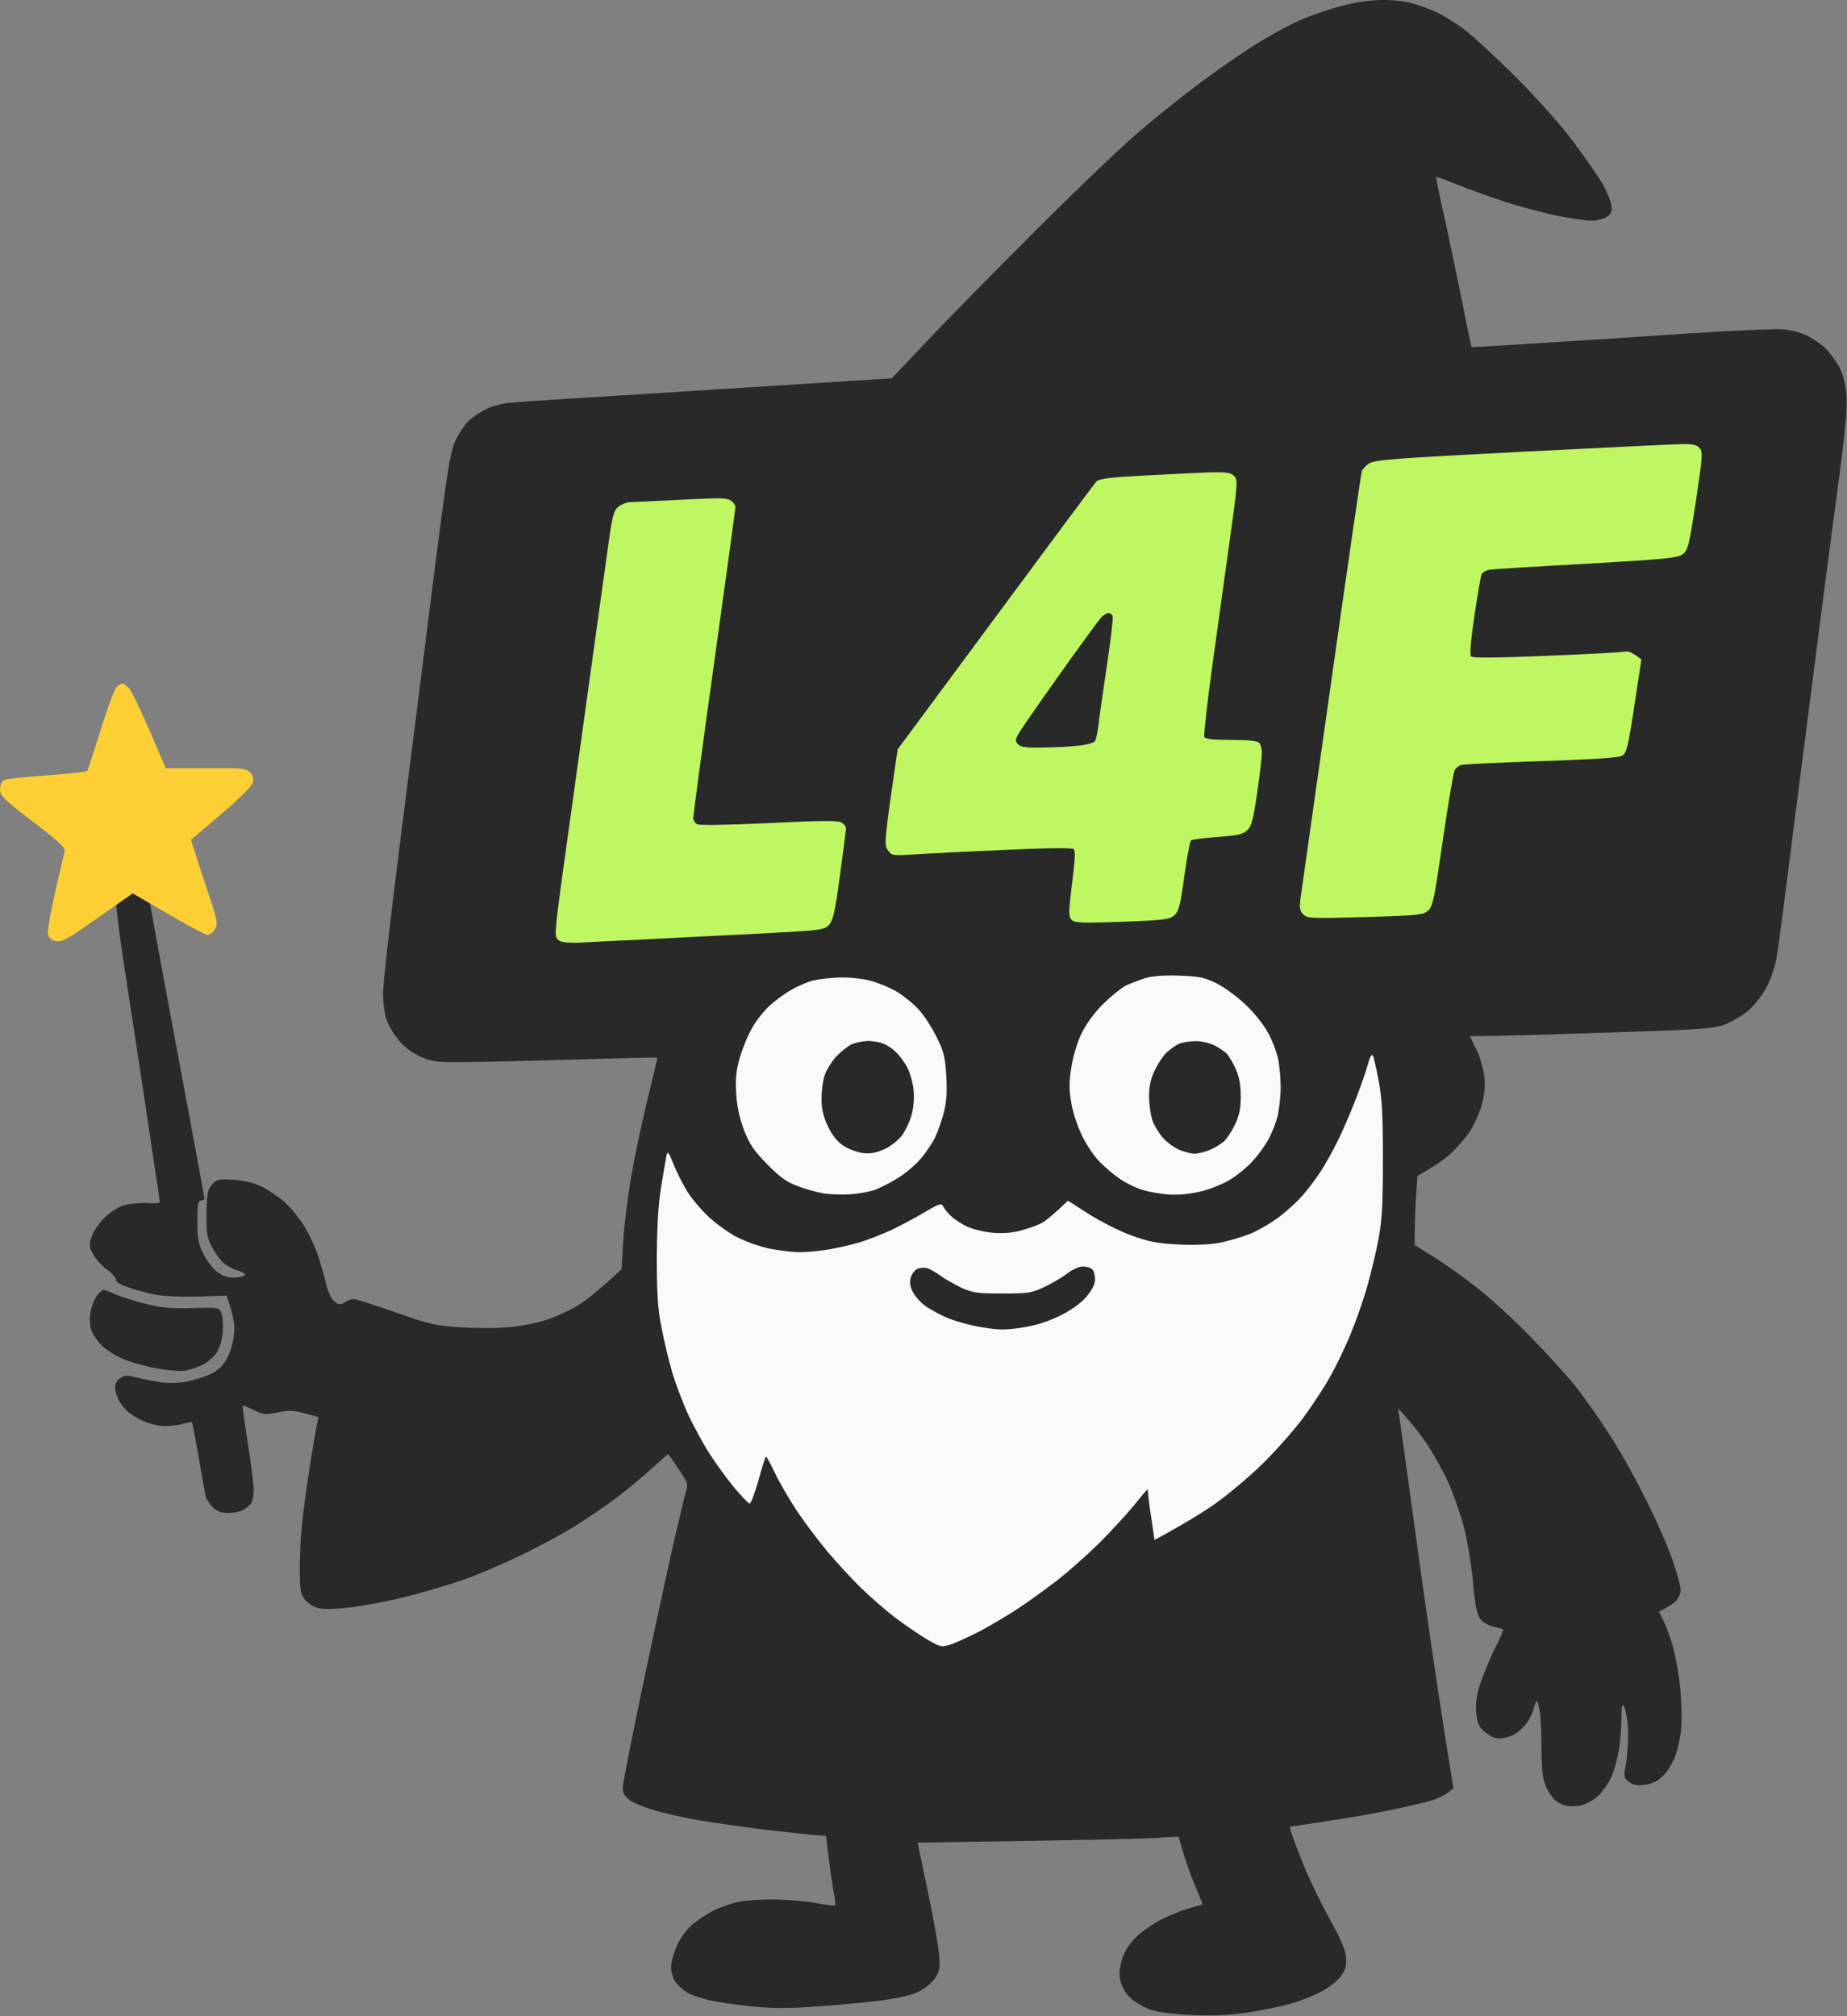 <?xml version="1.0" encoding="UTF-8"?> <svg xmlns="http://www.w3.org/2000/svg" width="786" height="858" viewBox="0 0 786 858" fill="none"><rect x="0" y="0" width="786" height="858" fill="#808080" stroke="none"/><g clip-path="url(#clip0_239_13)"><path fill-rule="evenodd" clip-rule="evenodd" d="M588 0.011C592.1 -0.089 597.8 0.511 600.5 1.311C603.3 2.011 607.8 3.611 610.5 4.811C613.3 6.011 618.4 9.111 622 11.711C625.6 14.211 635.7 23.511 644.6 32.311C654.4 42.211 664.1 53.011 669.6 60.411C674.5 67.011 680 74.911 681.8 77.911C683.5 80.911 685.3 85.011 685.6 86.911C686.2 89.911 685.9 90.711 683.9 92.211C682.5 93.211 679.7 93.911 677.2 93.911C674.9 93.911 668.4 93.011 662.7 91.811C657.1 90.711 647.1 88.011 640.5 85.911C633.9 83.711 624.7 80.411 620 78.511C615.3 76.611 611.4 75.211 611.2 75.211C611 75.311 612.3 81.711 614 89.411C615.8 97.111 619.1 113.311 621.6 125.411C624 137.511 626.1 147.511 626.2 147.711C626.4 147.811 640.2 147.011 657 145.911C673.8 144.911 702.1 143.011 720 141.811C737.9 140.711 755.2 139.911 758.5 140.111C762 140.411 766.4 141.511 769 142.811C771.5 144.111 775 146.511 776.8 148.211C778.7 150.011 781.3 153.611 782.8 156.411C784.6 160.111 785.4 163.411 785.8 168.911C786.1 174.011 785.1 184.811 782.7 202.911C780.7 217.511 777.5 242.011 775.5 257.411C773.5 272.811 770.4 297.311 768.5 311.911C766.6 326.511 763.2 352.811 761 370.411C758.8 388.011 756.5 405.111 755.9 408.411C755.3 411.711 753.4 417.111 751.7 420.311C749.9 423.611 746.5 428.011 744 430.111C741.5 432.211 737 434.911 734 436.011C729.1 437.811 723.9 438.211 685.5 439.411C661.9 440.211 638.7 440.911 625.5 441.011L628.3 446.711C629.9 450.011 631.3 454.911 631.7 458.411C632.1 462.611 631.7 466.211 630.5 470.411C629.6 473.711 627.3 478.611 625.6 481.411C623.8 484.111 620.1 488.411 617.4 490.911C614.6 493.411 610.3 496.511 603.2 500.411L602.6 509.411C602.3 514.411 602 521.011 602 529.911L610.3 535.011C614.8 537.811 623 543.711 628.5 548.011C634 552.211 644.1 561.511 651 568.611C657.9 575.611 666.4 585.011 670 589.411C673.5 593.811 679.9 602.811 684.2 609.411C688.6 616.011 695.8 628.811 700.3 637.911C704.9 647.011 710.1 658.911 711.9 664.411C713.8 669.911 715.3 675.511 715.2 676.911C715.2 678.311 714.3 680.211 713.3 681.311C712.3 682.311 710.3 683.711 706 685.911L708 689.911C709.1 692.111 710.9 697.211 712 701.111C713.1 705.111 714.5 713.111 715.1 718.911C715.6 724.711 715.8 732.311 715.4 735.911C715.1 739.511 713.9 744.611 712.9 747.411C711.9 750.111 709.6 753.911 707.8 755.711C705.4 758.111 703.3 759.111 700 759.611C696.5 760.011 695 759.711 693.2 758.311C690.9 756.511 690.9 756.211 692.1 749.411C692.7 745.511 693 739.311 692.8 735.411C692.5 731.511 691.8 727.511 691.2 726.411C690.3 724.811 690.1 725.711 690 731.411C690 735.311 689.5 741.311 688.9 744.911C688.3 748.511 686.9 753.611 685.7 756.311C684.5 759.011 681.9 762.611 680 764.411C678.1 766.111 674.9 767.911 673 768.311C671.1 768.811 668.1 768.811 666.5 768.511C664.9 768.211 662.5 766.911 661.3 765.711C660.1 764.411 658.4 761.711 657.6 759.611C656.5 757.011 656 752.611 656 744.611C656 738.511 655.7 731.311 655.3 728.611C654.8 726.011 654.3 723.911 654 723.911C653.7 723.911 653.1 725.311 652.7 727.111C652.3 728.911 650.8 731.911 649.5 733.611C648.1 735.411 645.6 737.611 644 738.411C642.4 739.211 639.6 739.911 638 739.911C636.2 739.911 633.8 738.811 631.9 737.111C629.3 734.911 628.7 733.511 628.2 728.911C627.9 724.811 628.3 721.611 630 716.411C631.3 712.511 634 705.911 636.1 701.611C638.3 697.411 639.9 693.711 639.7 693.511C639.6 693.311 637.8 692.811 635.6 692.311C633.4 691.811 630.9 690.411 629.9 688.911C628.5 687.011 627.7 683.211 626.9 673.911C626.3 667.011 624.6 656.411 623.1 650.411C621.5 644.411 618.5 635.611 616.3 630.911C614.2 626.211 610.3 619.311 607.8 615.411C605.3 611.511 601.4 606.411 595 599.411L595.5 602.911C595.8 604.811 598.5 624.611 601.6 646.911C604.6 669.211 609.1 700.411 611.5 716.411C613.9 732.411 616.5 748.911 618.5 761.111L616 763.111C614.6 764.111 611.2 765.711 608.5 766.511C605.7 767.311 597 769.311 589 770.911C581 772.511 568.7 774.611 548.9 777.411L549.5 779.911C549.9 781.311 552.2 787.411 554.6 793.411C557 799.411 562 809.811 565.7 816.411C570.4 824.911 572.5 829.711 572.8 832.911C573.1 836.411 572.7 838.111 570.8 840.811C569.6 842.711 565.8 845.711 562.5 847.511C559.2 849.311 553.1 851.711 549 852.811C544.9 854.011 536.8 855.611 531 856.511C523.8 857.611 516.6 857.911 508 857.611C500.6 857.311 493.4 856.511 490.3 855.511C487.4 854.611 483.4 852.411 481.4 850.611C479.2 848.611 477.5 845.911 476.9 843.411C476.1 840.411 476.3 838.111 477.4 834.111C478.5 830.611 480.3 827.611 483.3 824.611C485.6 822.311 490.2 819.011 493.5 817.311C496.8 815.511 502.2 813.311 505.5 812.311C508.8 811.311 511.6 810.511 511.7 810.511C511.8 810.411 510.4 806.811 508.5 802.411C506.6 798.011 504.3 791.511 501.5 781.611L490.5 782.311C484.5 782.611 459.5 783.211 390.5 784.211L394.7 804.311C397.1 815.411 399.2 827.511 399.6 831.411C400.1 837.711 400 838.811 397.9 841.911C396.6 843.811 393.5 846.411 391 847.611C388.2 849.011 382.4 850.411 375.5 851.311C369.4 852.111 357.1 853.311 348 853.911C335.6 854.811 328.7 854.811 320 853.911C313.7 853.311 305.6 852.111 302 851.311C298.4 850.511 294 849.011 292.3 847.911C290.5 846.811 288.2 844.711 287.3 843.211C286.3 841.711 285.5 838.911 285.6 836.911C285.6 835.011 286.8 830.811 288.3 827.611C290 824.011 292.5 820.711 295.3 818.511C297.6 816.711 301.3 814.311 303.5 813.211C305.7 812.111 309.8 810.611 312.5 809.811C315.4 809.011 322.1 808.411 328.5 808.411C334.6 808.411 343 809.111 347.2 809.911C351.4 810.711 355.1 811.211 355.4 810.911C355.6 810.611 355.4 808.411 354.9 805.911C354.4 803.411 353.4 796.911 351.5 781.411L343.5 780.711C339.1 780.211 329.9 779.211 323 778.411C316.1 777.511 304.9 775.911 298 774.811C291.1 773.611 282.1 771.611 278 770.311C273.9 769.111 269.3 767.111 267.8 766.011C265.8 764.511 265 763.011 265 760.911C265 759.311 268.8 739.811 273.5 717.611C278.1 695.511 284 668.411 286.5 657.411C289 646.411 291.5 636.011 292 634.411C292.9 631.711 292.5 630.711 288.7 625.111C286.4 621.611 284.4 618.811 284.3 618.911C284.1 618.911 280.7 621.911 276.8 625.511C272.8 629.111 266.1 634.611 262 637.711C257.9 640.811 250.2 646.011 245 649.311C239.8 652.611 229.2 658.311 221.5 662.011C213.8 665.711 202.8 670.411 197 672.411C191.2 674.411 180.4 677.611 173 679.511C165.6 681.411 154.8 683.411 149 684.111C142.1 684.911 137.3 685.011 135.1 684.311C133.2 683.811 130.8 682.111 129.6 680.611C127.7 678.011 127.5 676.511 127.6 664.611C127.7 655.411 128.7 645.211 130.8 630.911C132.5 619.611 134.3 608.811 135.5 603.111L129.8 601.511C124.9 600.211 123.1 600.111 118.3 601.111C113 602.211 112.1 602.111 108 600.111C105.5 598.911 103.4 598.111 103.3 598.211C103.1 598.311 104.1 605.611 105.5 614.411C106.9 623.211 108 632.211 108 634.411C107.9 636.611 107.4 639.111 106.7 640.011C106 640.911 104.5 642.111 103.3 642.711C102 643.411 99.2 643.911 97 643.911C94.1 643.911 92.3 643.211 90.5 641.411C89.1 640.011 87.8 637.911 87.5 636.611C87.2 635.411 85.9 627.911 84.5 619.911C83.1 611.911 81.8 605.311 81.7 605.211C81.6 605.111 79.9 605.411 78 605.911C76.1 606.511 72.5 606.911 70 606.911C67.5 606.911 63.5 605.911 61 604.811C58.5 603.711 55.4 601.811 54.2 600.611C52.9 599.411 51.2 597.211 50.4 595.611C49.6 594.111 49 591.811 49 590.411C49 588.911 49.9 587.311 51.3 586.411C53.2 585.211 54.2 585.211 58.5 586.311C61.3 587.011 65.8 587.911 68.5 588.311C71.3 588.711 76.1 588.611 79.5 588.011C82.8 587.411 87.5 585.811 90 584.611C93.2 582.911 95.1 581.011 96.8 577.811C98 575.411 99.3 570.911 99.6 567.911C100 563.911 99.7 560.911 96.4 551.411L83.9 551.811C76.5 552.011 69.1 551.611 65.5 550.911C62.2 550.211 57.1 548.811 54.3 547.811C51.2 546.711 49.1 545.411 49.3 544.611C49.5 544.011 47.8 542.011 45.6 540.411C43.4 538.811 40.7 535.811 39.7 533.911C37.9 530.811 37.8 529.911 39 526.411C39.7 524.111 42.1 520.611 44.6 518.111C47.4 515.511 50.6 513.511 53.3 512.811C55.6 512.211 59.9 511.911 62.7 512.011C65.6 512.211 68 512.111 68 511.611C68 511.211 66.9 503.611 65.5 494.611C64.2 485.711 61.3 466.511 59.1 451.911C56.8 437.311 53.7 416.411 52 405.411C50.4 394.411 49.3 385.211 49.6 384.911C49.9 384.611 51.6 383.411 56.5 380.111L63.8 384.411L66.9 401.411C68.6 410.811 73.8 438.911 78.5 463.911C83.2 488.911 87 509.711 87 510.211C87 510.611 86.3 510.911 85.5 510.911C84.3 510.911 84 512.511 84 519.711C84 527.211 84.3 529.111 86.7 533.911C88.4 537.211 90.9 540.311 93 541.711C95.5 543.411 97.6 543.911 100.5 543.711C102.7 543.511 104.4 542.911 104.3 542.411C104.1 541.911 102.5 541.011 100.8 540.611C99 540.111 96.2 538.511 94.7 537.111C93.2 535.611 91 532.411 89.8 529.911C88 526.211 87.7 523.811 87.9 515.911C88 507.611 88.4 506.111 90.3 504.011C92.3 501.911 93.1 501.711 99.5 502.111C104.4 502.511 108.1 503.411 111.8 505.211C114.6 506.711 118.9 509.611 121.2 511.711C123.5 513.711 127.1 518.111 129.2 521.411C131.3 524.711 134.2 530.811 135.5 534.911C136.8 539.011 138.4 544.511 139 547.211C139.6 549.911 140.9 552.711 142.3 553.811C144.3 555.511 144.7 555.511 147.2 554.011C149.6 552.511 150.2 552.511 155.2 554.111C158.1 555.011 165.9 557.611 172.5 560.011C182.7 563.511 186.3 564.311 196 564.911C202.3 565.311 211.8 565.311 217 564.811C222.3 564.311 229.6 562.811 233.5 561.411C237.4 560.011 242.9 557.411 245.9 555.611C248.8 553.911 254.2 549.711 264.5 540.211L265.2 528.311C265.6 521.811 267.1 509.711 268.5 501.411C269.9 493.111 273 478.311 275.4 468.411C277.9 458.511 279.8 450.311 279.7 450.111C279.6 450.011 264.2 450.311 245.5 450.911C226.8 451.411 205.4 452.011 198 452.011C185.8 452.111 184 451.911 179.1 449.811C175.7 448.311 172.2 445.711 169.8 442.911C167.7 440.411 165.3 436.411 164.5 433.911C163.6 431.411 163 426.411 163 422.611C163 418.911 166.1 391.311 169.9 361.211C173.8 331.011 180.1 281.011 184 249.911C190.4 199.711 191.5 192.711 193.8 187.511C195.3 184.311 198.1 180.211 200 178.611C201.9 176.911 205.3 174.811 207.5 173.811C209.7 172.811 213.5 171.811 216 171.511C218.5 171.211 235.8 170.011 254.5 168.911C273.2 167.711 309 165.511 379.5 161.011L395.9 143.711C404.9 134.211 425.2 113.611 440.9 97.911C456.6 82.211 475.4 64.211 482.5 58.011C489.6 51.711 501.9 41.911 509.7 36.011C517.4 30.211 528.5 22.511 534.2 19.011C539.8 15.411 548.3 10.811 553 8.711C557.7 6.611 565.8 3.811 571 2.511C576.9 0.911 583.4 0.011 588 0.011ZM43.9 548.911C44.2 548.911 46.5 549.711 49 550.811C51.5 551.911 57.3 553.811 62 554.911C68.8 556.611 72.8 557.011 81.9 556.711C93.2 556.411 93.3 556.411 94.2 558.911C94.8 560.311 95 563.911 94.8 566.911C94.5 570.311 93.5 573.611 92.2 575.711C91 577.411 88.3 579.811 86.3 580.811C84.2 581.811 80.9 583.011 79 583.311C77.1 583.711 71.9 583.311 67.5 582.511C63.1 581.811 56.8 580.111 53.5 578.811C50.2 577.611 45.8 574.911 43.7 573.011C41.6 571.011 39.4 567.811 38.8 565.911C38.2 563.711 38.1 560.711 38.6 558.111C39 555.711 40.3 552.711 41.4 551.311C42.4 550.011 43.6 548.911 43.9 548.911Z" fill="#292929"></path><path class="star star-1" d="M85.5 228.911C86.4 225.311 87.8 220.911 88.7 219.111C89.5 217.211 90.7 215.911 91.3 216.111C92 216.411 93 218.111 93.7 220.011C94.4 221.911 95.6 226.011 96.4 229.211C97.3 232.311 98.9 235.711 99.9 236.711C101 237.611 104.8 239.511 108.5 240.911C112.2 242.311 115.6 244.011 116.1 244.711C116.7 245.411 116.5 246.511 115.8 247.411C115.1 248.311 111.6 250.111 108 251.511C104.4 252.911 100.7 254.811 99.7 255.711C98.7 256.711 97.2 259.711 96.5 262.411C95.7 265.211 94.6 269.311 94.1 271.711C93.3 274.911 92.5 275.911 91 275.911C89.6 275.911 88.7 274.911 88.1 272.711C87.5 270.911 86.3 266.511 85.3 263.011C84.3 259.511 82.8 256.111 82 255.411C81.2 254.711 77.4 252.811 73.5 251.211C68.7 249.211 66.4 247.611 66.2 246.311C65.9 244.811 67.4 243.711 74.1 240.911C78.6 239.011 82.6 237.011 83 236.411C83.5 235.811 84.6 232.511 85.5 228.911Z" fill="#FDCF35"></path><path class="star star-2" d="M128.9 292.911C129.8 289.911 130.9 286.711 131.4 285.911C132.2 284.611 132.5 284.711 133.6 286.411C134.4 287.511 135.2 290.011 135.6 291.911C135.9 293.811 136.8 296.411 137.6 297.711C138.4 298.911 139.6 299.911 140.3 299.911C140.9 299.911 143.5 300.811 146 301.911C149.9 303.711 150.3 304.111 149 305.411C148.2 306.111 145.3 307.611 142.5 308.611C137.7 310.411 137.6 310.511 135.3 317.411C134.1 321.311 133.1 324.611 133.1 324.911C133.1 325.211 132.4 324.711 131.5 323.911C130.7 323.111 129.5 320.211 128.9 317.411C128.2 314.711 127.2 311.811 126.6 311.111C126 310.411 123.4 309.111 120.8 308.411C118.1 307.611 115.7 306.311 115.4 305.711C115.1 305.011 115.3 304.011 116 303.411C116.6 302.911 119.4 301.511 122.2 300.411C127.1 298.511 127.4 298.111 128.9 292.911Z" fill="#FDCF35"></path><path d="M42.9 310.411C45.8 301.011 48.9 292.811 49.8 292.211C50.7 291.511 51.7 290.911 52 290.911C52.3 290.811 53.5 291.611 54.6 292.611C55.8 293.611 59.9 301.711 70.5 326.911H87.5C102.5 326.811 104.7 327.011 106.3 328.611C107.5 329.811 108 331.311 107.6 332.911C107.3 334.511 102.7 339.111 94.3 346.311C87.3 352.311 81.4 357.311 81.3 357.311C81.2 357.411 83.8 365.411 87 375.211C92.6 391.811 92.9 393.111 91.5 395.411C90.7 396.811 89.2 397.911 88.3 397.911C87.3 397.911 79.8 393.911 56.5 380.211L51 384.011C48.165 386.09 41.935 390.403 36.87 393.909L36 394.511C28.2 399.911 26 401.011 23.8 400.511C22 400.111 20.8 399.111 20.4 397.711C20.1 396.411 21.5 388.411 23.4 379.911C25.4 371.411 27.2 363.511 27.5 362.411C27.9 360.811 25.3 358.311 14 349.711C1.5 340.111 0 338.611 0 335.911C0 334.011 0.7 332.611 1.8 332.011C2.7 331.511 10.9 330.611 20 330.011C29.1 329.311 36.8 328.511 37.1 328.111C37.4 327.711 40 319.811 42.9 310.411Z" fill="#FDCF35"></path><path class="star star-3" d="M117.1 434.211C117.2 433.611 117.6 431.811 118.2 430.411C118.7 428.911 119.6 427.911 120.2 428.111C120.8 428.311 121.9 430.711 122.7 433.411C123.6 436.211 125 438.911 125.9 439.611C126.8 440.311 128.6 441.011 130 441.311C131.4 441.611 133.1 442.511 133.7 443.411C134.8 444.711 134.2 445.311 129.5 447.411C124.2 449.811 123.9 450.111 122.5 455.411C121.7 458.411 120.5 460.811 119.9 460.711C119.2 460.511 117.9 457.911 116.9 454.911C115.9 451.911 115 449.311 115 449.211C115 449.011 112.7 448.211 110 447.411C106.9 446.511 105 445.311 105 444.411C105 443.511 106.7 442.411 109.1 441.711C111.4 441.011 114.1 439.311 115.2 437.911C116.2 436.511 117.1 434.911 117.1 434.211Z" fill="#FDCF35"></path><path d="M479 419.511C480.9 418.611 484.5 417.211 487 416.411C490.1 415.411 494.7 415.011 501.5 415.211C510.2 415.511 512.3 415.911 517.5 418.411C520.8 420.011 526.4 424.111 530 427.511C533.7 431.011 537.8 436.111 539.6 439.511C541.4 442.711 543.3 447.811 543.9 450.711C544.5 453.511 545 458.911 545 462.711C545 466.411 544.4 471.911 543.7 474.911C543 477.911 541.1 482.711 539.5 485.411C537.9 488.211 535 492.111 533 494.211C531.1 496.411 527.2 499.611 524.5 501.411C521.7 503.311 516.1 505.711 512 506.811C507 508.111 502.4 508.611 498 508.411C494.4 508.211 489.2 507.311 486.5 506.511C483.7 505.711 479.5 503.711 477 502.011C474.5 500.411 470.6 497.111 468.2 494.711C465.8 492.411 462.4 487.311 460.5 483.411C458.6 479.511 456.5 473.311 455.9 469.411C454.9 463.811 454.9 460.711 455.9 454.411C456.6 449.711 458.4 443.711 460.2 439.911C462.2 435.811 465.6 431.111 469.4 427.311C472.8 424.011 477.1 420.511 479 419.511Z" fill="#F9F9F9"></path><path d="M336.5 421.411C339.2 419.811 343.5 417.911 346 417.311C348.5 416.711 353.6 416.111 357.5 416.011C361.4 415.911 367.2 416.511 370.5 417.411C373.8 418.311 378.9 420.411 381.9 422.211C384.8 424.011 389 427.411 391.2 429.911C393.4 432.411 396.7 437.511 398.6 441.411C401.6 447.411 402.2 449.711 402.7 457.911C403.1 465.011 402.8 469.011 401.6 473.711C400.7 477.111 399 481.811 397.9 484.211C396.7 486.511 394.1 490.411 392.1 492.811C390.1 495.311 385.8 499.011 382.5 501.111C379.2 503.211 374.5 505.611 372 506.511C369.5 507.311 364.8 508.111 361.5 508.311C358.2 508.511 353.2 508.311 350.5 507.911C347.7 507.411 342.8 506.111 339.5 504.811C334.8 503.111 332 501.111 326.5 495.511C320.7 489.611 319 487.011 316.6 480.911C314.7 475.811 313.6 470.811 313.3 465.411C312.9 459.111 313.2 455.811 314.9 449.911C316.1 445.811 318.5 440.011 320.3 437.111C322 434.111 325.3 430.011 327.5 428.011C329.7 426.011 333.7 423.011 336.5 421.411Z" fill="#F9F9F9"></path><path d="M577.3 466.911C579.3 461.711 581.5 455.311 582.2 452.711C582.9 449.911 583.8 448.511 584.2 449.211C584.6 449.811 585.7 454.711 586.7 459.911C588.1 467.311 588.5 474.611 588.5 493.411C588.5 512.111 588.1 519.511 586.7 526.911C585.8 532.111 583.6 541.111 582 546.911C580.4 552.711 577.2 561.911 574.9 567.411C572.7 572.911 568.7 581.211 566.1 585.811C563.6 590.411 558.1 598.711 553.9 604.311C549.7 609.811 541.8 618.711 536.3 623.911C530.9 629.111 522.3 636.311 517.2 639.911C512.1 643.511 504.2 648.411 491.3 655.411L490 646.411C489.2 641.411 488.6 636.611 488.6 635.711C488.5 634.711 488.4 633.911 488.3 633.911C488.1 633.911 485.4 637.211 482.1 641.211C478.9 645.111 472.2 652.311 467.4 657.111C462.5 661.911 454.7 668.811 450 672.511C445.3 676.111 437.9 681.511 433.5 684.411C429.1 687.311 421.7 691.711 417 694.211C412.3 696.611 406.7 699.211 404.5 699.911C400.6 701.111 400.3 701.111 394 697.411C390.4 695.211 384.4 691.111 380.5 688.111C376.6 685.111 370.4 679.611 366.6 676.011C362.9 672.411 356.4 665.411 352.2 660.411C348 655.411 342 647.411 338.7 642.411C335.5 637.411 331.4 630.411 329.7 626.711C327.9 623.011 326.3 620.011 326 619.911C325.7 619.911 324.3 624.411 322.8 629.911C321.2 635.411 319.6 639.911 319 639.911C318.5 639.911 315.4 636.611 312.1 632.711C308.9 628.711 304.4 622.511 302.1 618.911C299.7 615.311 295.9 608.211 293.4 603.211C291 598.111 287.7 589.511 286.1 584.211C284.5 578.811 282.4 569.911 281.4 564.411C279.9 556.811 279.5 549.911 279.5 535.411C279.6 522.411 280.1 512.911 281.3 505.411C282.3 499.411 283.3 493.311 283.6 491.911C284.1 489.711 284.5 490.211 286.6 495.411C287.9 498.711 290.5 503.811 292.3 506.811C294 509.711 298.2 514.711 301.5 517.811C304.8 520.911 310.4 524.911 314 526.711C317.6 528.511 323.6 530.611 327.5 531.411C331.4 532.211 337.2 532.911 340.5 532.911C343.8 532.911 350.1 532.311 354.5 531.411C358.9 530.611 365 529.111 368 528.011C371 527.011 376.2 524.911 379.5 523.411C382.8 521.811 388.9 518.611 393 516.211C399.9 512.111 400.6 511.911 401.5 513.611C402 514.611 403.5 516.511 405 517.811C406.4 519.111 409.5 521.111 412 522.211C414.5 523.311 419.4 524.411 423 524.711C427.5 525.011 431.4 524.611 435.5 523.411C438.8 522.511 442.6 521.011 444 520.111C445.4 519.211 448.3 516.911 454.5 511.011L463.5 516.811C468.5 519.911 476.5 524.011 481.5 525.811C488.7 528.411 492.5 529.211 501 529.611C507.4 530.011 514.2 529.711 518.5 529.011C522.4 528.311 528.4 526.511 532 525.111C535.6 523.611 541.2 520.311 544.5 517.811C547.8 515.311 552.2 511.211 554.3 508.811C556.4 506.411 559.8 501.911 561.8 498.911C563.8 495.911 567.3 489.611 569.6 484.911C571.9 480.211 575.3 472.111 577.3 466.911Z" fill="#F9F9F9"></path><path d="M582.7 197.211C585.1 195.711 594 195.011 647 192.311C680.8 190.611 711.4 189.111 715 189.011C720.1 188.911 721.9 189.211 723.2 190.611C724.7 192.311 724.6 193.811 721.7 213.311C718.7 232.711 718.3 234.311 716 235.911C713.9 237.511 708.1 238.011 675.5 239.911C654.6 241.011 636 242.211 634.2 242.411C632.3 242.711 630.8 243.611 630.4 244.611C630.1 245.611 628.7 253.611 627.4 262.411C625.8 273.211 625.4 278.711 626.1 279.411C626.766 280.078 637.5 279.978 658.3 279.111C675.5 278.411 690.5 277.611 691.7 277.311C693.1 277.111 694.9 277.711 698.5 280.711L695.5 300.411C693 317.111 692.2 320.411 690.5 321.511C689 322.511 679.9 323.111 656.5 323.911C638.9 324.511 623.5 325.211 622.2 325.511C621 325.711 619.5 326.811 619 327.911C618.5 329.011 616.2 342.411 614 357.611C610.4 382.411 609.8 385.611 607.8 387.511C605.7 389.411 603.8 389.611 581 390.311C558.2 390.911 556.4 390.911 554.7 389.211C553.1 387.711 552.9 386.511 553.5 381.911C553.9 378.911 559.8 337.311 566.6 289.411C573.4 241.511 579.2 201.611 579.5 200.611C579.8 199.711 581.2 198.111 582.7 197.211Z" fill="#BEF761"></path><path d="M466.6 204.911C467.8 203.711 472.7 203.111 488.3 202.311C499.4 201.711 511.9 201.111 516 201.011C522.1 200.911 523.8 201.211 525.2 202.611C526.8 204.311 526.7 205.811 523.4 229.411C521.5 243.111 518.1 267.511 515.9 283.411C513.7 299.311 512.2 313.011 512.5 313.611C512.8 314.511 516.1 314.911 523.7 314.911C531.1 314.911 534.9 315.311 535.8 316.111C536.5 316.811 537 318.811 537 320.411C537 322.011 536.1 329.711 535 337.411C533.3 349.111 532.6 351.711 530.7 353.411C528.9 355.111 526.5 355.611 518 356.211C512.2 356.611 507.2 357.311 506.8 357.711C506.4 358.111 505.1 364.911 504 372.911C502.3 385.211 501.7 387.711 499.8 389.511C497.7 391.311 495.7 391.611 477.5 392.311C460 392.911 457.3 392.811 456 391.411C454.7 390.011 454.7 388.311 456.2 376.111C457.4 366.711 457.7 362.111 457 361.411C456.266 360.744 446.5 360.844 427.7 361.711C412.2 362.411 395 363.211 389.5 363.611C379.7 364.211 379.5 364.211 377.8 361.811C376.2 359.511 376.2 358.411 382 318.911L423.6 262.711C446.5 231.711 465.8 205.711 466.6 204.911Z" fill="#BEF761"></path><path d="M268 213.711C269.4 213.711 276.4 213.311 283.5 213.011C290.6 212.611 299.5 212.211 303.2 212.111C308.1 211.911 310.4 212.311 311.5 213.411C312.3 214.211 313 215.211 313 215.611C313 216.111 309 245.611 304 281.411C299 317.111 295 347.211 295 348.211C295 349.111 295.8 350.311 296.7 350.811C297.8 351.311 309.9 351.111 327 350.311C346.9 349.311 356.2 349.111 357.7 349.911C359 350.411 360 351.711 360 352.611C360 353.611 358.8 362.711 357.4 372.911C355.3 388.411 354.5 391.811 352.7 393.711C350.6 395.811 349.3 396.011 321.5 397.411C305.6 398.211 283.5 399.311 272.5 399.911C261.5 400.411 249.5 401.011 245.8 401.211C240.9 401.311 238.6 401.011 237.4 399.911C235.9 398.511 236.1 396.311 239.4 371.911C241.4 357.311 246.5 321.111 250.6 291.411C254.7 261.711 258.7 232.911 259.5 227.411C260.7 219.211 261.4 217.111 263.2 215.611C264.5 214.611 266.6 213.811 268 213.711Z" fill="#BEF761"></path><path d="M450.3 287.911C459.1 275.511 467.2 264.411 468.3 263.211V263.111C469.4 261.911 470.9 260.911 471.7 260.911C472.4 260.911 473.2 261.511 473.5 262.111C473.8 262.811 472.7 272.211 471.1 282.911C469.5 293.611 467.8 305.111 467.5 308.411C467.1 311.711 466.4 314.811 466 315.411C465.6 316.011 463.3 316.711 460.9 317.111C458.5 317.511 451.7 318.011 445.8 318.111C437.4 318.311 434.7 318.111 433.4 316.911C432.1 315.611 432 315.011 433.1 312.911C433.7 311.511 441.5 300.311 450.3 287.911Z" fill="#292929"></path><path d="M355.9 449.611C357.9 447.511 360.9 445.111 362.5 444.411C364.2 443.711 367.2 443.111 369.3 443.011C371.3 443.011 374.2 443.511 375.8 444.111C377.3 444.611 379.8 446.311 381.3 447.811C382.9 449.311 385.1 452.311 386.2 454.511C387.3 456.711 388.5 461.011 388.8 464.011C389.1 467.311 388.8 471.511 387.9 474.511C387.2 477.311 385.3 481.211 383.8 483.311C382.1 485.411 379 487.911 376.3 489.111C372.7 490.711 370.4 491.111 367 490.711C364.5 490.311 360.8 488.911 358.8 487.511C356.3 485.911 354.1 483.111 352.3 479.311C350.3 475.011 349.6 471.911 349.6 467.511C349.6 464.211 350.2 459.711 351 457.511C351.7 455.311 354 451.711 355.9 449.611Z" fill="#292929"></path><path d="M496.6 447.811C498.2 446.311 500.6 444.711 502 444.111C503.4 443.611 506.4 443.111 508.8 443.111C511.1 443.011 514.7 443.911 516.8 444.911C518.8 445.911 521.3 447.611 522.2 448.611C523.1 449.711 524.8 452.511 525.9 455.011C527.3 458.111 528 461.611 528 466.511C528 471.811 527.4 474.711 525.6 478.511C524.3 481.311 522.2 484.511 520.9 485.711C519.6 486.911 516.8 488.611 514.8 489.411C512.7 490.311 509.8 491.011 508.3 491.011C506.7 491.011 503.7 490.111 501.5 489.211C499.3 488.211 496.2 485.811 494.5 483.811C492.9 481.811 490.9 478.511 490.3 476.411C489.6 474.211 489 469.811 489 466.511C489 462.311 489.7 459.011 491.4 455.511C492.7 452.811 495 449.311 496.6 447.811Z" fill="#292929"></path><path d="M387.6 543.711C388 542.211 389.3 540.511 390.4 540.011C391.6 539.511 393.4 539.411 394.5 539.711C395.6 540.011 398.1 541.411 400 542.811C401.9 544.211 406 546.511 409 548.011C413.9 550.211 415.7 550.511 426.5 550.511C437.6 550.511 439 550.311 444.5 547.711C447.8 546.111 452.2 543.511 454.3 541.911C456.3 540.311 459.2 539.011 460.8 539.011C462.3 539.011 464.1 539.511 464.8 540.211C465.5 540.911 466 542.911 466 544.511C466 546.511 464.8 548.911 462.3 551.911C459.9 554.711 455.8 557.611 451 560.011C445.8 562.511 440.9 564.111 435 565.011C427.8 566.111 425.1 566.111 417.5 564.811C412.6 564.011 405.8 562.111 402.5 560.611C399.2 559.111 395 556.811 393.3 555.411C391.5 554.111 389.3 551.511 388.4 549.711C387.3 547.511 387 545.611 387.6 543.711Z" fill="#292929"></path></g><defs><clipPath id="clip0_239_13"><rect width="786" height="858" fill="white"></rect></clipPath></defs><style> .star { animation-name: star; animation-iteration-count: infinite; animation-duration: 1.5s; opacity: 0; } .star-1 { animation-delay: 0s; } .star-2 { animation-delay: 0.3s; } .star-3 { animation-delay: 0.6s; } @keyframes star { 50% { opacity: 1; } } </style></svg> 